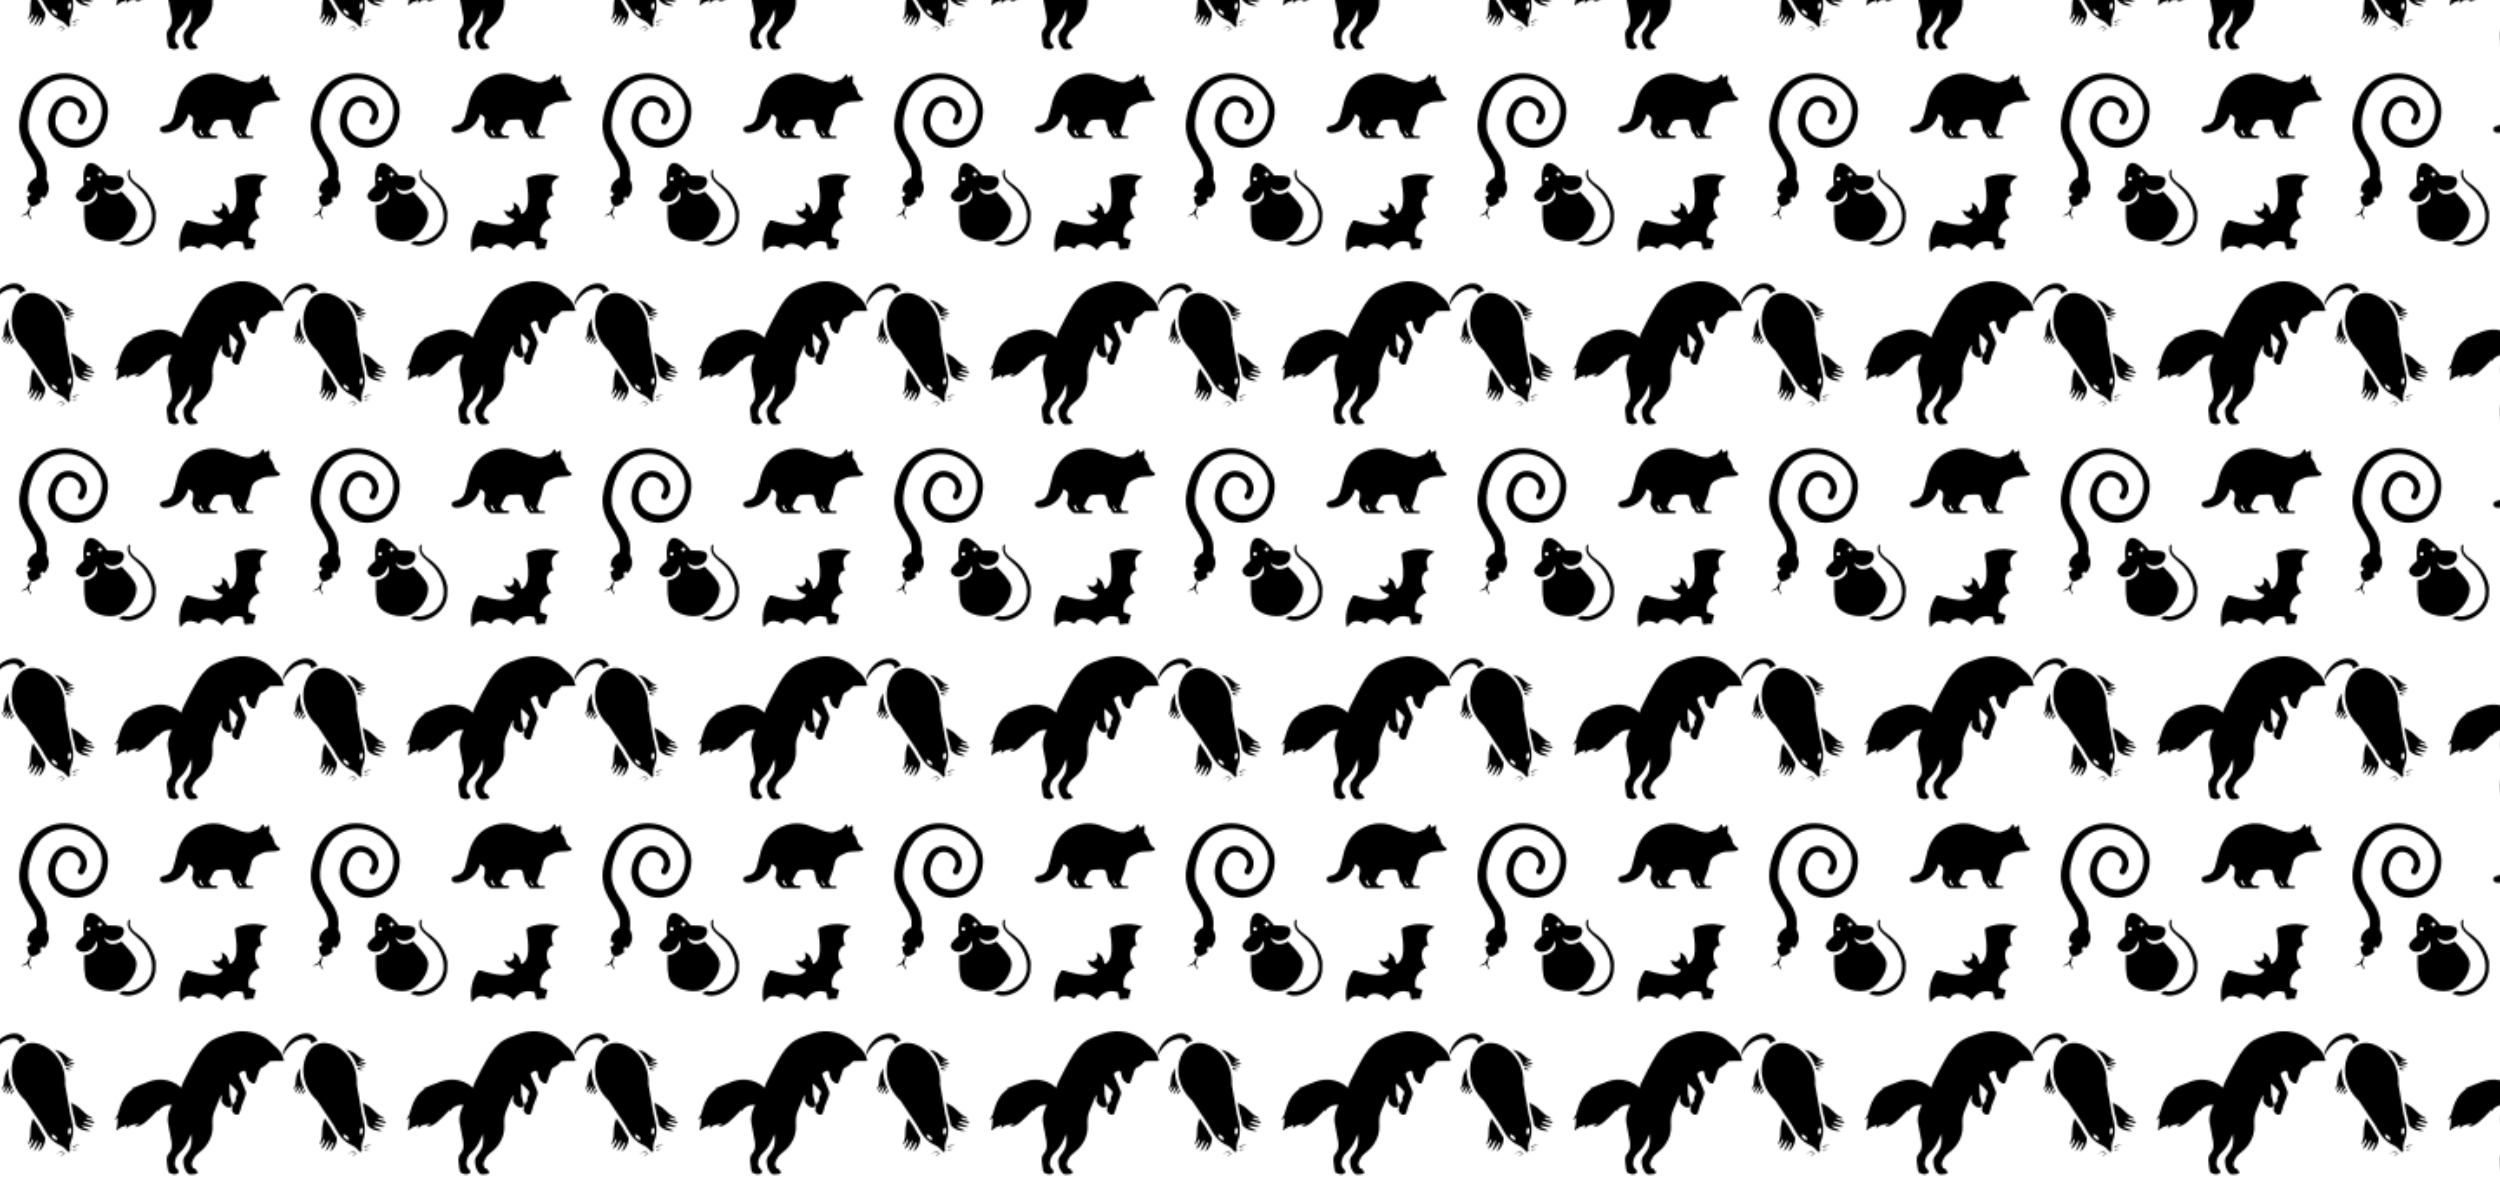 <?xml version="1.0" encoding="utf-8"?>
<!-- Generator: Adobe Illustrator 26.0.3, SVG Export Plug-In . SVG Version: 6.00 Build 0)  -->
<svg version="1.1" id="Layer_1" xmlns="http://www.w3.org/2000/svg" xmlns:xlink="http://www.w3.org/1999/xlink" x="0px" y="0px"
	 width="1440px" height="680px" viewBox="0 0 1440 680" style="enable-background:new 0 0 1440 680;" xml:space="preserve">
<style type="text/css">
	.st0{fill:none;}
	.st1{fill:url(#New_Pattern_4);}
</style>
<pattern  y="680" width="168" height="215.2" patternUnits="userSpaceOnUse" id="New_Pattern_4" viewBox="5.4 -215.2 168 215.2" style="overflow:visible;">
	<g>
		<rect x="5.4" y="-215.2" class="st0" width="168" height="215.2"/>
		<g>
			<g>
				<path d="M177.4-83c-5.3,2.2-8.8,7.2-9.4,12.1c2-3.6,5-7.5,9.3-9.2c2.9-1.2,6.2-1.3,7.2,1.1c0.1,0.3,0.3,0.7,0.5,1
					c0.6-0.5,1.3-0.9,2-1.2l0,0c0.1-0.1,0.3-0.1,0.4-0.2c0.1-0.1,0.3-0.1,0.4-0.2c0.2-0.1,0.3-0.1,0.5-0.1c0,0,0-0.1,0-0.1
					C186.8-83.1,182.9-85.3,177.4-83z"/>
			</g>
		</g>
		<g>
			<path d="M140.8-144.3c-0.6,1.3,3.8,17.2-2.8,20.3c-0.8,0.4-0.6-2.9-2.2-4.7c-0.5-0.6-2.1-1.9-2.8-2.1c0,0,0.8,3.3,0,4
				c0,0-0.4,0.3-0.7,0.6c-0.4,0.3-0.7,0.6-0.7,0.6c-0.8,0.7-4-0.6-4-0.6c0.1,0.7,1.2,2.5,1.7,3.1c1.6,1.8,4.8,2.1,4.3,2.9
				c-4,6.1-19.1-0.5-20.5-0.1c-0.6,0.2-6.2,8.3-3.9,18.5c2.2-2.4,3.8-5.8,11.2-2.1c2.3-5.1,9.9-2.9,12.9,0.9
				c1.4-2.5,5.4-6.9,11.9-4.7c0.8,0.3,0.4,4.1,1.3,4.2c1.1,0.2,3.8-0.9,5.2-0.2c-0.5-1.4,1-3.9,1-5.1c0-0.9-3.9-1-4-1.9
				c-1.2-6.8,3.7-10.1,6.4-11.1c-3.3-3.6-4.4-11.4,1-12.9c-2.7-7.8,0.9-8.9,3.7-10.7C149.9-149.2,141-144.9,140.8-144.3z"/>
			<g>
				<path d="M23.2-127.7c0-0.1-0.2-0.2-0.3-0.2c-0.1-0.1-0.3-0.1-0.4-0.1c-0.7,1.8-1.7,3.8-3.3,4.3c-1.8,0.6-2.3,1.2-0.2,0.7
					c1-0.2,2-0.7,2.6-1.6c-0.2,1,0.3,2,0.9,2.9c1.3,1.7,1.3,0.9,0.3-0.7C21.9-123.8,22.5-125.9,23.2-127.7z"/>
				<path d="M60.9-197.6c-4.8-4.7-11.5-7.3-18.1-7.4c-6.6-0.1-13.3,2.6-17.7,7.3c-2.2,2.3-3.9,5-5.2,7.8c-1.2,2.8-2,5.5-2.7,8.3
					c-0.6,2.8-0.9,5.7-0.7,8.5c0.2,2.8,0.9,5.5,1.9,7.9c2.1,4.8,4.9,8.3,6.4,11.3c1.6,3.1,1.8,5.7,1.6,8c0,0.3-0.1,0.6-0.1,0.8
					c-2,1.2-3.8,2.6-4.6,4.8c-0.3,0.7-0.5,2.1-0.6,3.6c0.3-0.1,0.6-0.1,0.9,0c0.7,0.2,1,1,0.7,1.7c-0.3,0.7-1,1-1.6,0.8
					c0.1,2.7,0.7,5.3,2.2,5.8c1.3,0.5,3.8-0.7,6-2.8c-0.6-0.3-0.9-1-0.6-1.7c0.3-0.7,1-1.1,1.7-0.8c0.3,0.1,0.5,0.3,0.7,0.6
					c0.8-1.1,1.6-2.3,2-3.6c1-2.5,0.3-5-1-7.4c0.1-0.4,0.1-0.9,0.2-1.3c0.1-1.6,0.1-3.4-0.2-5.3c-0.4-1.9-1.1-3.9-2.1-5.8
					c-2-3.7-4.8-7-6.5-10.9c-0.8-1.9-1.5-4-1.7-6.3c-0.2-2.3,0-4.7,0.4-7.1c0.5-2.5,1.2-5.1,2.2-7.5c0.9-2.4,2.3-4.7,4-6.8
					c1.8-2,3.9-3.7,6.5-4.9c2.5-1.1,5.3-1.8,8.2-1.8c5.7,0,11.7,2.2,15.8,6.3c2.1,2,3.6,4.5,4.5,7.2c0.8,2.7,0.9,5.6,0.4,8.4
					c-0.3,1.4-0.7,2.8-1.2,4c-0.6,1.5-1.2,2.5-2,3.6c-1.6,2.2-3.8,3.8-6.2,4.7c-4.8,1.8-10.3,0.8-13.7-2.2c-1.7-1.5-2.7-3.4-3.2-5.4
					c-0.4-2-0.2-4.2,0.4-6.2c1.1-4.1,3.8-7,6.7-7.1c3-0.2,5.6,1.8,6.6,3.7c1.1,1.9,0.7,3.7,0.3,4.7c-0.2,0.5-0.5,0.9-0.6,1.2
					c-0.2,0.3-0.3,0.4-0.3,0.4l-0.1,0.2c0,0,0,0,0,0.1c-0.5,0.9-0.3,2,0.6,2.5c0.9,0.5,2,0.3,2.5-0.6c0,0,0.1-0.2,0.4-0.6
					c0.2-0.4,0.6-1,0.9-1.8c0.3-0.8,0.6-2,0.6-3.3c0-1.3-0.4-2.8-1.2-4.3c-0.8-1.5-2-2.8-3.6-3.9c-1.6-1.1-3.7-1.8-6.1-1.8
					c-2.4,0.1-4.9,1.1-6.7,2.9c-1.8,1.8-3.1,4.2-3.9,6.6c-0.8,2.5-1.3,5.3-0.7,8.3c0.3,1.5,0.8,2.9,1.5,4.3c0.8,1.3,1.8,2.6,3,3.7
					c4.7,4.3,12.1,5.4,18.2,2.6c3.1-1.3,5.7-3.6,7.6-6.4c0.9-1.3,1.8-3,2.3-4.4c0.6-1.6,1.1-3.1,1.4-4.8c0.6-3.3,0.5-6.8-0.6-10
					C65.2-192.3,63.3-195.2,60.9-197.6z"/>
			</g>
			<g>
				<path d="M94.1-128.9c-0.7-1.8-1.6-3.6-2.6-5.2c-1-1.6-2.2-3-3.5-4.2c-1.2-1.2-2.5-2.2-3.7-3.1c-1.2-0.9-2.2-1.7-2.9-2.6
					c-0.7-0.8-1.1-1.7-1.2-2.5c-0.1-0.8,0-1.4,0-1.8c0.1-0.4,0.1-0.7,0.1-0.7l0,0c0-0.2-0.1-0.5-0.4-0.5c-0.2-0.1-0.5,0.1-0.6,0.4
					c0,0-0.1,0.2-0.2,0.7c-0.1,0.5-0.2,1.2-0.1,2.1c0.1,0.9,0.5,2.1,1.3,3.1c0.8,1,1.8,1.9,2.9,2.9c1.1,1,2.3,2,3.4,3.1
					c1.1,1.2,2.2,2.5,3.1,4c0.9,1.5,1.7,3.2,2.3,4.9c0.6,1.7,1,3.6,1,5.4c0.1,1.8-0.2,3.7-0.8,5.3c-0.6,1.7-1.6,3.2-2.7,4.4
					c-2.3,2.5-5.3,4.1-7.9,4.7c-1.3,0.3-2.5,0.4-3.6,0.3c-0.6-0.1-1.1-0.2-1.6-0.3c-0.7,0.4-1.4,0.8-2.1,1.1l0,0l0,0
					c-0.2,0.1-0.4,0.1-0.6,0.2c0.2,0.1,0.4,0.3,0.6,0.4c0.9,0.5,2.1,0.9,3.4,1.1c1.4,0.1,2.9,0.1,4.4-0.3c3.1-0.7,6.6-2.6,9.2-5.6
					c1.3-1.5,2.4-3.3,3-5.3c0.7-2,0.9-4.1,0.8-6.2C95.3-125,94.8-127,94.1-128.9z"/>
				<path d="M83.8-125.7c1.5,5.7-4.2,14.3-9.9,16.6c-5.8,2.2-15.9-0.2-18.6-5.4c-1.6-3.1-1.5-8.7-1.4-14.5c2-0.1,4.1-0.9,5.7-2.4
					c2.2-1.9,2.1-4.3,1.1-5.9c-0.2,1.6-0.9,3.2-2.3,4.5c-2.7,2.4-6.5,2.6-8.6,0.3c-2.1-2.3,0.4-4.7,3.1-7.1c0.3-0.3,0.6-0.5,0.8-0.7
					c-0.9-8.1,0.7-12,2.9-12.9c2.1-0.8,5.9,0.9,10.7,7.1c0.7-0.1,1.6,0,2.5,0c3.6,0,7.1,0.2,7,3.3c-0.1,3.1-3.1,5.5-6.7,5.5
					c-1.9,0-3.7-0.8-4.8-1.9c0.5,1.7,2,3.8,4.8,3.8c2,0,3.8-0.6,5.2-1.6C79.2-132.9,83-129,83.8-125.7z M57.3-144.5
					c-0.2-0.6-0.9-0.8-1.4-0.6c-0.6,0.2-0.9,0.9-0.6,1.4c0.2,0.6,0.9,0.8,1.4,0.6C57.2-143.3,57.5-143.9,57.3-144.5z M64-147.1
					c-0.2-0.6-0.9-0.8-1.4-0.6c-0.6,0.2-0.9,0.9-0.6,1.4c0.2,0.6,0.9,0.8,1.4,0.6C63.9-145.9,64.2-146.6,64-147.1z"/>
			</g>
			<g>
				<path d="M40.7-16.1c-0.8,0.3-1.6,0.7-2.2,1.1c-0.3,0.2-0.5,0.4-0.7,0.5c-0.2,0.1-0.2,0.2-0.2,0.2s0.1-0.1,0.3-0.2
					c0.2-0.1,0.4-0.3,0.7-0.4c0.6-0.3,1.4-0.6,2.3-0.8c0.4-0.1,0.7-0.2,1.1-0.3c-0.2-0.2-0.3-0.3-0.4-0.4
					C41.2-16.3,40.9-16.2,40.7-16.1z"/>
				<path d="M50.5-19.9c-0.7,0.1-1.5,0.4-2.4,0.8c-0.3,0.1-0.5,0.2-0.8,0.3c0,0.2,0,0.4,0,0.6c0.3-0.2,0.6-0.4,1-0.5
					c0.8-0.4,1.6-0.8,2.2-1c0.3-0.1,0.6-0.2,0.8-0.2c0.2,0,0.3-0.1,0.3-0.1s-0.1,0-0.3,0C51.1-20,50.8-20,50.5-19.9z"/>
				<path d="M42-14.8c-1,1-2,2-2,2s1.1-0.8,2.2-1.6c0.2-0.1,0.4-0.2,0.6-0.3c-0.1-0.2-0.2-0.3-0.3-0.4C42.3-15.1,42.2-15,42-14.8z"
					/>
				<path d="M48-17.3c-0.2,0-0.4,0-0.6,0.1c0,0.2,0,0.4,0.1,0.5c0.2-0.1,0.4-0.1,0.6-0.2c1.3-0.2,2.7-0.4,2.7-0.4S49.4-17.3,48-17.3
					z"/>
				<path d="M9.4-83C4-80.9,0.5-75.8,0-70.9c2-3.6,5-7.5,9.3-9.2c2.9-1.2,6.2-1.3,7.2,1.1c0.1,0.3,0.3,0.7,0.5,1
					c0.6-0.5,1.3-0.9,2-1.2l0,0c0.1-0.1,0.3-0.1,0.4-0.2c0.1-0.1,0.3-0.1,0.4-0.2c0.2-0.1,0.3-0.1,0.5-0.1c0,0,0-0.1,0-0.1
					C18.8-83.1,14.9-85.3,9.4-83z"/>
				<path d="M27.7-30.3c0,0-1.5-2.2-3.3-4.8c-0.5,1.2-0.8,2.6-1.2,4.4c-0.3,1.1-0.3,5.4-0.4,6.4c-0.3,1.8-1.2,3.8-1,4.3
					c0.3,0.8,2-3.2,2.5-3c0.5,0.2,0.1,1.3-0.5,2.5c-0.7,1.5-1.7,3.1-0.8,2.8c1.4-0.6,3.7-5.2,3.9-4.9c0.1,0.2,0.1,2.5-2.1,6.3
					c0.1,0,0.1,0,0.2-0.1c1.9-0.8,4-5.7,4.3-4.7c0.4,1.2-1.4,3.4-1.6,5.3c2.1-1.9,3.5-4.3,3.7-6.6c0-0.5,0-1.1,0-1.6
					C30.4-25.6,29.2-27.5,27.7-30.3z"/>
				<path d="M57-34c-1.2-0.4-2.3-0.9-2.1-1.4c0.2-0.5,4.2,1.1,3.9,0.4c-0.2-0.5-2.2-1.2-3.7-2.4c-0.8-0.6-3.8-3.7-4.8-4.3
					c-1.5-1-2.8-1.8-4-2.3c0.6,3.2,1.1,5.8,1.1,5.9c0.9,3,1.4,5.2,1.6,7c0.3,0.4,0.7,0.8,1.1,1.1c1.8,1.6,4.5,2.3,7.3,2.2
					c-1.5-1.3-4.3-1.6-4.8-2.7c-0.5-1,4.5,1.1,6.4,0.3c0.1,0,0.1-0.1,0.2-0.1c-4.2-1.2-5.8-2.8-5.9-3c-0.2-0.4,4.8,1.3,6.2,0.8
					C60.4-33,58.6-33.5,57-34z"/>
				<path d="M10.2-64c-1,1.8-1.8,3.5-2.1,4.7c-0.2,0.8-0.4,3.9-0.5,4.6c-0.3,1.3-1.1,2.8-0.9,3.1c0.2,0.6,1.7-2.4,2.1-2.2
					c0.4,0.1,0,0.9-0.5,1.8c-0.6,1.1-1.4,2.3-0.7,2c1.1-0.5,3.1-3.9,3.2-3.6c0.1,0.1,0,1.8-1.9,4.6C8.9-49,9-49,9-49
					c1.3-0.5,2.8-3.2,3.4-3.6C10.7-56.2,10-60,10.2-64z"/>
				<path d="M11.2-48.6c0.8-0.7,1.5-1.4,2-2.2c-0.2-0.4-0.4-0.8-0.6-1.2C12.4-51.1,11.4-49.8,11.2-48.6z"/>
				<path d="M43.6-63.1c0.9,0.2,1.8,0.2,2.8,0.1c-0.8-0.7-2.3-0.9-3.1-1.3C43.4-63.9,43.5-63.5,43.6-63.1z"/>
				<path d="M46.2-67.4c-0.9-0.3-1.8-0.6-1.6-1c0.2-0.4,3.3,0.7,3,0.1c-0.1-0.3-1.7-0.8-2.8-1.6c-0.6-0.4-2.9-2.5-3.6-3
					c-1-0.6-2.6-1.2-4.4-1.8c2.8,2.6,4.9,5.9,6.2,9.5c0.9,0,3.5,0.7,4.7,0.2c0,0,0.1,0,0.1-0.1c-3.3-0.7-4.5-1.9-4.6-2
					C43.2-67,47-66,48.1-66.4C48.8-66.7,47.4-67,46.2-67.4z"/>
				<path d="M46.5-35.1c1.2,4.7,1.2,6.9,0.9,9.2c-0.5,3.7-1.8,4.4-1.8,7.8c0,0.3,0,0.6,0.1,0.9c0,0,0,0.1,0,0.1c0,0.2,0,0.4,0.1,0.6
					c0,0.1,0,0.1,0,0.2c0,0.3-0.3,0.2-0.5,0.5c-0.4,0-0.5,0.2-0.7,0c0,0-0.1-0.1-0.2-0.1c-0.1-0.2-0.3-0.3-0.4-0.5
					c0,0-0.1-0.1-0.1-0.1c-0.2-0.2-0.4-0.5-0.6-0.7c-2.3-2.5-3.8-2.1-6.7-4.4c-1.9-1.5-3.4-3-5.8-7.2c-0.4-0.8-0.9-1.6-1.4-2.5
					c0,0-1.9-2.8-3.9-5.8c-2.6-3.8-5.4-8.1-5.4-8.1c-2.6-2.4-4.5-5.1-5.8-7.8c-2.4-5.2-2.7-10.5-1.6-14.9c1-4,3.1-7.2,5.6-8.9
					c0.6-0.4,1.2-0.7,1.9-0.9c0.1-0.1,0.3-0.1,0.4-0.2c3.2-1.3,7.8-0.5,12,2.2c3.8,2.4,7.3,6.5,9.1,11.8c0.9,2.8,1.4,5.9,1.2,9.4
					c0,0,0.9,5.1,1.7,9.6c0.7,3.6,1.2,6.9,1.2,6.9C46-36.8,46.3-35.9,46.5-35.1z M37.3-24.8c-0.8-0.8-1.8-1.1-2.1-0.8
					c-0.3,0.4,0.1,1.3,0.9,2.1c0.8,0.8,1.8,1.1,2.1,0.8C38.6-23.1,38.2-24,37.3-24.8z M45.6-29.7c-0.5,0-0.9,0.9-1,2
					c-0.1,1.1,0.3,2.1,0.8,2.1c0.5,0,0.9-0.9,1-2C46.5-28.8,46.1-29.7,45.6-29.7z"/>
			</g>
			<path d="M99.7-174.7c1.1-0.2,2.2-0.6,3.2-1.3c1.2-0.9,1.9-2.1,2.3-3.4c0.6-1.9,1-3.8,1.5-5.7c0.6-2.4,1.1-4.9,2.2-7.2
				c3-6.7,8.2-10.7,15.4-12.2c0.7-0.2,1.5-0.2,2.3-0.3c0.1,0,0.2,0,0.3-0.1c0.8,0,1.5,0,2.3,0c0.7,0.1,1.3,0.1,2,0.2
				c2.4,0.3,4.6,1.1,6.8,2c2.1,0.8,4.2,1.6,6.3,2.3c1.5,0.5,3,0.7,4.6,0.7c0.2,0,0.5,0,0.7-0.1c1.4-0.5,2.8-1.1,4.3-1.6
				c0.1,0,0.2-0.1,0.3-0.2c0.9-0.7,1.7-1.6,2.2-2.6c0.2-0.3,0.4-0.4,0.6-0.1c0.2,0.3,0.4,0.7,0.6,1c0.1,0.2,0.2,0.5,0.3,0.8
				c0.8-0.3,1.5-0.7,2.1-1.2c0.3-0.3,0.5-0.2,0.6,0.2c0.1,0.7,0.1,1.4,0.1,2.1c0,0.3,0,0.6-0.1,0.9c-0.2,0.6-0.1,1.1,0.4,1.6
				c1.2,1.2,1.9,2.7,2.3,4.4c0.4,1.7,1.5,2.7,2.9,3.6c0.2,0.1,0.3,0.2,0.5,0.4c0,0.2,0,0.3,0,0.5c-0.2,0.4-0.4,0.7-0.9,0.8
				c-0.8,0.2-1.6,0.4-2.3,0.4c-1.2,0.1-2.4,0.1-3.6,0.2c-1,0.1-2.1,0.1-3.1,0.6c-1.1,0.5-2.2,1-3.3,1.6c-1.7,0.9-2.9,2.2-3.3,4.2
				c-0.5,2.6-1.2,5.2-2.3,7.6c-0.4,1-0.7,2-1.1,3c-0.1,0.4-0.1,0.7,0.1,1.1c0.3,0.4,0.5,0.8,0.8,1.2c0.3,0.3,0.6,0.6,1.1,0.5
				c0.5,0,1-0.1,1.5-0.1c0.5,0,0.9,0.3,1.2,0.8c-0.1,0-0.2,0-0.2-0.1c0,0.1,0.1,0.2,0.1,0.2c-0.1,0-0.2,0-0.3,0.1
				c-0.1,0.3-0.3,0.3-0.5,0.3c-0.3,0-0.7,0-1,0c-2.2,0-4.4,0-6.6,0c-0.3,0-0.5-0.1-0.7-0.3c-0.4-0.6-0.8-1.1-1-1.8
				c-0.1-0.3-0.1-0.5-0.5-0.6c-0.2-0.1-0.4-0.3-0.6-0.5c-0.2-0.3-0.4-0.7-0.5-1.1c-0.5-1.5-0.8-3-1-4.5c-0.2-1-0.9-1.8-1.9-1.9
				c-0.4,0-0.8-0.1-1.2-0.1c-1.4,0.1-2.9,0.1-4.3,0.2c-1.4,0.1-2.6,0.8-3.2,2.1c-0.7,1.3-1.3,2.7-2.1,3.9c-0.2,0.3-0.2,0.7-0.1,1
				c0.3,0.7,0.7,1.3,1.3,1.8c0.2,0.2,0.5,0.3,0.8,0.3c0.7,0,1.4,0,2.1,0.1c0.4,0,0.7,0.3,0.8,0.8c-0.1-0.1-0.2-0.1-0.4-0.2
				c0.1,0.2,0.2,0.4,0.3,0.6c0,0,0,0,0,0c-0.1,0-0.1-0.1-0.2-0.1c-0.1,0.1-0.2,0.2-0.4,0.2c-0.3,0.1-0.6,0.1-0.9,0.1
				c-1.7,0-3.5,0-5.2,0c-1.2,0-2.4,0-3.5,0c-0.5,0-0.9-0.2-1.3-0.5c-1.4-1.2-2.5-2.7-3.1-4.5c-0.1-0.5-0.3-1-0.1-1.5
				c0.5-1.4,0.6-2.9,0.6-4.4c0-0.8-0.3-1.4-1-1.9c-0.6-0.4-1.1-0.8-1.7-1.2c0,0,0,0,0,0c0,0.1,0,0.2-0.1,0.3
				c-1.3,4.2-3.9,7.4-7.9,9.3c-1.8,0.8-3.7,1.3-5.7,1.3c-1.1,0-2.1-0.2-2.7-1.4c0-0.2,0-0.5,0-0.7C97.5-173.9,98.5-174.5,99.7-174.7
				z M144.7-168.8c-0.1-0.4-0.3-0.8-0.4-1.2c0-0.1-0.1-0.2-0.2-0.2c-0.4-0.1-0.6-0.4-0.8-0.7c-0.2-0.5-0.4-1-0.6-1.5
				C142.3-171,143.4-169,144.7-168.8z M120.2-171c0.2,0.6,0.6,1.1,1.1,1.6c0.4,0.4,0.8,0.5,1.4,0.3c-0.9-1-1.6-2.1-2-3.5
				C120.1-172.1,119.9-171.7,120.2-171z M113.3-181.5C113.4-181.5,113.3-181.5,113.3-181.5L113.3-181.5z"/>
			<path d="M104.3-42.7c-2.8-0.5-6.4,1.2-7.6,3.5c-0.1-0.2-0.3-0.4-0.4-0.6c-1.4,1.4-2.7,2.8-4.1,4.2c-1.9,1.9-3.8,3.7-6.3,4.8
				c-0.8,0.3-1.6,0.5-2.4,0.7c0-0.1-0.1-0.2-0.1-0.3c0.6-0.5,1.2-0.9,2-1.5c-2.7,0.4-5.4,0.3-7.3,2.9c0.1-0.6,0.2-1.2,0.4-2.1
				c-1.2,0.4-2.2,0.8-3.3,1.2c-1,0.4-1.7,1.6-3,1.6c1.1-2.2,0.7-4.5,1.1-6.9c-0.6,0.3-1.1,0.6-1.7,0.9c0,0-0.1-0.1-0.1-0.1
				c0.3-0.5,0.6-0.9,0.9-1.4c1-1.4,1.3-3.1,1.8-4.7c1.3-4.6,3.6-8.6,7.6-11.4c0.1,0,0.1-0.1,0.2-0.2c-0.4-0.1-0.7-0.1-1.1-0.2
				c0,0.1,0.1,0.1,0.1,0.2c3.6-1.5,7.2-3.1,10.8-4.3c5.3-1.7,10.5-1.1,15.3,1.7c0.9,0.5,1.7,1.3,2.6,2.1c0.4-1.1,0.8-2.3,1.3-3.4
				c1.2-2.4,2.4-4.8,3.6-7.1c1-1.9,2.1-3.7,3.1-5.6c2.5-4.5,5.6-8.7,10.1-11.5c1.6-1,3.5-1.7,5.3-2.3c2.6-0.9,5.2-1.9,7.9-2.4
				c4.1-0.7,8.3-0.3,12.2,1.2c1.8,0.7,3.6,1.4,5.2,2.4c1.3,0.8,2.3,1.9,3.4,2.9c0.5,0.4,0.9,1,1.4,1.3c3,2.3,5.1,5.2,5.8,9
				c-2.5,0-5,0-7.6,0.1c-0.4,0-0.9,0.2-1.1,0.5c-1.1,1.4-2.4,2.5-4.1,3.2c-0.5,0.2-1,0.8-1.2,1.3c-0.7,1.9-1.4,3.9-2,5.9
				c-0.2,0.5-0.3,1.2-0.6,1.6c-0.6,0.7-1.3,0.4-2,0.1c-2-1-2.8-2.7-3.1-4.8c-0.1-0.5-0.2-0.9-0.3-1.3c-0.2-0.7-0.8-1.1-1.5-0.8
				c-0.4,0.1-0.7,0.3-1.1,0.5c-1.5,0.7-1.6,1.1-1,2.6c1.2,2.7,2.4,5.5,3.5,8.3c0.3,0.7,0.3,1.6,0.1,2.3c-0.7,2.2-1.6,4.3-2.5,6.5
				c-0.2,0.5-0.2,1.1-0.4,1.6c-0.3,0.9-0.5,1.8-0.9,2.6c-0.5,1-1.1,0.9-2.2,0.6c-1-0.3-1.3-1.1-1.8-1.8c-0.1-0.2-0.2-0.5-0.2-0.6
				c0.4-1.5,0-3.2,1.4-4.5c0.6-0.5,1.1-1.4,0.8-2.4c-0.1-0.3,0.2-0.8,0.3-1.1c0.1-0.3,0.4-0.6,0.5-1c0.3-0.8,0.4-1.7-0.3-2.4
				c-1.1-1.1-2.1-2.2-3.2-3.2c-0.2-0.2-0.5-0.4-0.8-0.6c-0.1,0.2-0.2,0.3-0.2,0.4c0.1,2.1,0.2,4.2,0.3,6.3c0,0.6,0.4,1.3,0.5,1.9
				c0.3,1.1,0.6,2.3,0.9,3.4c0.2,0.8-0.5,1.3-1.3,1.5c-1.4,0.3-2.5-0.4-3.3-1.2c-0.9-1-2.1-2-1.6-3.7c0.2-0.6,0-1.3-0.1-2
				c-0.1,0-0.1,0-0.2,0c-0.8,2-1.7,4-2.5,6c-1,2.4-2.1,4.7-2.3,7.3c-0.1,1.3-0.1,2.7,0,4c0.2,4-0.9,7.5-3.1,10.8
				c-1.5,2.3-3.5,4-5.6,5.7c-1.5,1.1-2.4,2.8-3.1,4.5c-0.4,1.1-0.2,2.3,0.4,3.3c0.1,0.1,0.2,0.3,0.3,0.3c1,0.2,1.6,1,2.1,1.7
				c0.5,0.7,0.3,1.6-0.6,1.7c-1.1,0.2-2.3,0.3-3.4,0.3c-0.5,0-1.2-0.4-1.5-0.8c-1.6-1.8-2.2-4-2.4-6.3c-0.1-1.4,0.2-2.6,1-3.6
				c0.6-0.8,1.2-1.6,1.8-2.5c1.6-2.2,2-4.7,1.9-7.3c0-0.9-0.1-1.8-0.1-2.8c-0.7,1.6-1.4,3.1-2.1,4.6c-1.1,2.4-2.7,4.4-4.6,6.2
				c-1.7,1.5-2.6,3.5-2.8,5.7c-0.2,1.6,0.5,2.9,1.7,4c0.3,0.3,0.6,0.9,0.6,1.3c0,0.3-0.5,0.7-0.8,1c-1.6,0.9-3,0.3-4.5-0.4
				c-0.3-0.1-0.7-0.6-0.8-1c-0.3-2-0.7-4-0.8-5.9c-0.1-1.5,0.1-3.1,1.2-4.3c1.9-2,1.8-4.5,1.5-6.9c-0.6-3.5-1.4-7.1-2-10.6
				c-0.5-2.7,0.1-5.3,1-7.8C103.7-41.2,104-41.9,104.3-42.7z"/>
		</g>
	</g>
</pattern>
<path d="M-682.3-31.2c-0.6,1.3,3.8,17.2-2.8,20.3c-0.8,0.4-0.6-2.9-2.2-4.7c-0.5-0.6-2.1-1.9-2.8-2.1c0,0,0.8,3.3,0,4
	c0,0-0.4,0.3-0.7,0.6c-0.4,0.3-0.7,0.6-0.7,0.6c-0.8,0.7-4-0.6-4-0.6c0.1,0.7,1.2,2.5,1.7,3.1c1.6,1.8,4.8,2.1,4.3,2.9
	c-4,6.1-19.1-0.5-20.5-0.1c-0.6,0.2-6.2,8.3-3.9,18.5c2.2-2.4,3.8-5.8,11.2-2.1c2.3-5.1,9.9-2.9,12.9,0.9c1.4-2.5,5.4-6.9,11.9-4.7
	c0.8,0.3,0.4,4.1,1.3,4.2c1.1,0.2,3.8-0.9,5.2-0.2c-0.5-1.4,1-3.9,1-5.1c0-0.9-3.9-1-4-1.9c-1.2-6.8,3.7-10.1,6.4-11.1
	c-3.3-3.6-4.4-11.4,1-12.9c-2.7-7.8,0.9-8.9,3.7-10.7C-673.2-36.1-682-31.8-682.3-31.2z"/>
<g>
	<path d="M-736.1-126.7c0-0.1-0.2-0.2-0.3-0.2c-0.1-0.1-0.3-0.1-0.4-0.1c-0.7,1.8-1.7,3.8-3.3,4.3c-1.8,0.6-2.3,1.2-0.2,0.7
		c1-0.2,2-0.7,2.6-1.6c-0.2,1,0.3,2,0.9,2.9c1.3,1.7,1.3,0.9,0.3-0.7C-737.3-122.8-736.8-124.9-736.1-126.7z"/>
	<path d="M-698.4-196.6c-4.8-4.7-11.5-7.3-18.1-7.4c-6.6-0.1-13.3,2.6-17.7,7.3c-2.2,2.3-3.9,5-5.2,7.8c-1.2,2.8-2,5.5-2.7,8.3
		c-0.6,2.8-0.9,5.7-0.7,8.5c0.2,2.8,0.9,5.5,1.9,7.9c2.1,4.8,4.9,8.3,6.4,11.3c1.6,3.1,1.8,5.7,1.6,8c0,0.3-0.1,0.6-0.1,0.8
		c-2,1.2-3.8,2.6-4.6,4.8c-0.3,0.7-0.5,2.1-0.6,3.6c0.3-0.1,0.6-0.1,0.9,0c0.7,0.2,1,1,0.7,1.7c-0.3,0.7-1,1-1.6,0.8
		c0.1,2.7,0.7,5.3,2.2,5.8c1.3,0.5,3.8-0.7,6-2.8c-0.6-0.3-0.9-1-0.6-1.7c0.3-0.7,1-1.1,1.7-0.8c0.3,0.1,0.5,0.3,0.7,0.6
		c0.8-1.1,1.6-2.3,2-3.6c1-2.5,0.3-5-1-7.4c0.1-0.4,0.1-0.9,0.2-1.3c0.1-1.6,0.1-3.4-0.2-5.3c-0.4-1.9-1.1-3.9-2.1-5.8
		c-2-3.7-4.8-7-6.5-10.9c-0.8-1.9-1.5-4-1.7-6.3c-0.2-2.3,0-4.7,0.4-7.1c0.5-2.5,1.2-5.1,2.2-7.5c0.9-2.4,2.3-4.7,4-6.8
		c1.8-2,3.9-3.7,6.5-4.9c2.5-1.1,5.3-1.8,8.2-1.8c5.7,0,11.7,2.2,15.8,6.3c2.1,2,3.6,4.5,4.5,7.2c0.8,2.7,0.9,5.6,0.4,8.4
		c-0.3,1.4-0.7,2.8-1.2,4c-0.6,1.5-1.2,2.5-2,3.6c-1.6,2.2-3.8,3.8-6.2,4.7c-4.8,1.8-10.3,0.8-13.7-2.2c-1.7-1.5-2.7-3.4-3.2-5.4
		c-0.4-2-0.2-4.2,0.4-6.2c1.1-4.1,3.8-7,6.7-7.1c3-0.2,5.6,1.8,6.6,3.7c1.1,1.9,0.7,3.7,0.3,4.7c-0.2,0.5-0.5,0.9-0.6,1.2
		c-0.2,0.3-0.3,0.4-0.3,0.4l-0.1,0.2c0,0,0,0,0,0.1c-0.5,0.9-0.3,2,0.6,2.5c0.9,0.5,2,0.3,2.5-0.6c0,0,0.1-0.2,0.4-0.6
		c0.2-0.4,0.6-1,0.9-1.8c0.3-0.8,0.6-2,0.6-3.3c0-1.3-0.4-2.8-1.2-4.3c-0.8-1.5-2-2.8-3.6-3.9c-1.6-1.1-3.7-1.8-6.1-1.8
		c-2.4,0.1-4.9,1.1-6.7,2.9c-1.8,1.8-3.1,4.2-3.9,6.6c-0.8,2.5-1.3,5.3-0.7,8.3c0.3,1.5,0.8,2.9,1.5,4.3c0.8,1.3,1.8,2.6,3,3.7
		c4.7,4.3,12.1,5.4,18.2,2.6c3.1-1.3,5.7-3.6,7.6-6.4c0.9-1.3,1.8-3,2.3-4.4c0.6-1.6,1.1-3.1,1.4-4.8c0.6-3.3,0.5-6.8-0.6-10
		C-694-191.3-696-194.2-698.4-196.6z"/>
</g>
<g>
	<path d="M-592.6-179.5c-0.7-1.8-1.6-3.6-2.6-5.2c-1-1.6-2.2-3-3.5-4.2c-1.2-1.2-2.5-2.2-3.7-3.1c-1.2-0.9-2.2-1.7-2.9-2.6
		c-0.7-0.8-1.1-1.7-1.2-2.5c-0.1-0.8,0-1.4,0-1.8c0.1-0.4,0.1-0.7,0.1-0.7l0,0c0-0.2-0.1-0.5-0.4-0.5c-0.2-0.1-0.5,0.1-0.6,0.4
		c0,0-0.1,0.2-0.2,0.7c-0.1,0.5-0.2,1.2-0.1,2.1c0.1,0.9,0.5,2.1,1.3,3.1c0.8,1,1.8,1.9,2.9,2.9c1.1,1,2.3,2,3.4,3.1
		c1.1,1.2,2.2,2.5,3.1,4c0.9,1.5,1.7,3.2,2.3,4.9c0.6,1.7,1,3.6,1,5.4c0.1,1.8-0.2,3.7-0.8,5.3c-0.6,1.7-1.6,3.2-2.7,4.4
		c-2.3,2.5-5.3,4.1-7.9,4.7c-1.3,0.3-2.5,0.4-3.6,0.3c-0.6-0.1-1.1-0.2-1.6-0.3c-0.7,0.4-1.4,0.8-2.1,1.1l0,0l0,0
		c-0.2,0.1-0.4,0.1-0.6,0.2c0.2,0.1,0.4,0.3,0.6,0.4c0.9,0.5,2.1,0.9,3.4,1.1c1.4,0.1,2.9,0.1,4.4-0.3c3.1-0.7,6.6-2.6,9.2-5.6
		c1.3-1.5,2.4-3.3,3-5.3c0.7-2,0.9-4.1,0.8-6.2C-591.4-175.7-591.9-177.7-592.6-179.5z"/>
	<path d="M-611.4-187.6c-1.5,1-3.3,1.6-5.2,1.6c-2.8,0-4.3-2.1-4.8-3.8c1.2,1.2,2.9,1.9,4.8,1.9c3.6,0,6.6-2.4,6.7-5.5
		c0.1-3.1-3.4-3.2-7-3.3c-0.9,0-1.7,0-2.5,0c-4.7-6.2-8.5-8-10.7-7.1c-2.2,0.9-3.8,4.8-2.9,12.9c-0.3,0.2-0.5,0.5-0.8,0.7
		c-2.7,2.4-5.2,4.9-3.1,7.1c2.1,2.3,6,2.1,8.6-0.3c1.4-1.3,2.2-2.9,2.3-4.5c1.1,1.5,1.1,3.9-1.1,5.9c-1.7,1.5-3.7,2.3-5.7,2.4
		c-0.1,5.8-0.2,11.4,1.4,14.5c2.8,5.2,12.8,7.6,18.6,5.4c5.8-2.4,11.5-10.9,9.9-16.6C-603.8-179.6-607.5-183.5-611.4-187.6z
		 M-630.1-193.7c-0.6,0.2-1.2,0-1.4-0.6c-0.2-0.6,0.1-1.2,0.6-1.4c0.6-0.2,1.2,0,1.4,0.6C-629.2-194.6-629.5-193.9-630.1-193.7z
		 M-623.4-196.3c-0.6,0.2-1.2,0-1.4-0.6c-0.2-0.6,0.1-1.2,0.6-1.4c0.6-0.2,1.2,0,1.4,0.6C-622.5-197.2-622.8-196.6-623.4-196.3z"/>
</g>
<g>
	<g>
		<path d="M-718.6-27.7c-0.8,0.3-1.6,0.7-2.2,1.1c-0.3,0.2-0.5,0.4-0.7,0.5c-0.2,0.1-0.2,0.2-0.2,0.2s0.1-0.1,0.3-0.2
			c0.2-0.1,0.4-0.3,0.7-0.4c0.6-0.3,1.4-0.6,2.3-0.8c0.4-0.1,0.7-0.2,1.1-0.3c-0.2-0.2-0.3-0.3-0.4-0.4
			C-718.1-27.9-718.4-27.9-718.6-27.7z"/>
		<path d="M-708.8-31.5c-0.7,0.1-1.5,0.4-2.4,0.8c-0.3,0.1-0.5,0.2-0.8,0.3c0,0.2,0,0.4,0,0.6c0.3-0.2,0.6-0.4,1-0.5
			c0.8-0.4,1.6-0.8,2.2-1c0.3-0.1,0.6-0.2,0.8-0.2c0.2,0,0.3-0.1,0.3-0.1s-0.1,0-0.3,0C-708.1-31.6-708.4-31.6-708.8-31.5z"/>
		<path d="M-717.3-26.5c-1,1-2,2-2,2s1.1-0.8,2.2-1.6c0.2-0.1,0.4-0.2,0.6-0.3c-0.1-0.2-0.2-0.3-0.3-0.4
			C-716.9-26.8-717.1-26.6-717.3-26.5z"/>
		<path d="M-711.2-29c-0.2,0-0.4,0-0.6,0.1c0,0.2,0,0.4,0.1,0.5c0.2-0.1,0.4-0.1,0.6-0.2c1.3-0.2,2.7-0.4,2.7-0.4
			S-709.8-29-711.2-29z"/>
		<path d="M-749.9-94.7c-5.3,2.2-8.8,7.2-9.4,12.1c2-3.6,5-7.5,9.3-9.2c2.9-1.2,6.2-1.3,7.2,1.1c0.1,0.3,0.3,0.7,0.5,1
			c0.6-0.5,1.3-0.9,2-1.2l0,0c0.1-0.1,0.3-0.1,0.4-0.2c0.1-0.1,0.3-0.1,0.4-0.2c0.2-0.1,0.3-0.1,0.5-0.1c0,0,0-0.1,0-0.1
			C-740.5-94.8-744.4-96.9-749.9-94.7z"/>
		<path d="M-731.5-42c0,0-1.5-2.2-3.3-4.8c-0.5,1.2-0.8,2.6-1.2,4.4c-0.3,1.1-0.3,5.4-0.4,6.4c-0.3,1.8-1.2,3.8-1,4.3
			c0.3,0.8,2-3.2,2.5-3c0.5,0.2,0.1,1.3-0.5,2.5c-0.7,1.5-1.7,3.1-0.8,2.8c1.4-0.6,3.7-5.2,3.9-4.9c0.1,0.2,0.1,2.5-2.1,6.3
			c0.1,0,0.1,0,0.2-0.1c1.9-0.8,4-5.7,4.3-4.7c0.4,1.2-1.4,3.4-1.6,5.3c2.1-1.9,3.5-4.3,3.7-6.6c0-0.5,0-1.1,0-1.6
			C-728.8-37.2-730-39.2-731.5-42z"/>
		<path d="M-702.3-45.7c-1.2-0.4-2.3-0.9-2.1-1.4c0.2-0.5,4.2,1.1,3.9,0.4c-0.2-0.5-2.2-1.2-3.7-2.4c-0.8-0.6-3.8-3.7-4.8-4.3
			c-1.5-1-2.8-1.8-4-2.3c0.6,3.2,1.1,5.8,1.1,5.9c0.9,3,1.4,5.2,1.6,7c0.3,0.4,0.7,0.8,1.1,1.1c1.8,1.6,4.5,2.3,7.3,2.2
			c-1.5-1.3-4.3-1.6-4.8-2.7c-0.5-1,4.5,1.1,6.4,0.3c0.1,0,0.1-0.1,0.2-0.1c-4.2-1.2-5.8-2.8-5.9-3c-0.2-0.4,4.8,1.3,6.2,0.8
			C-698.9-44.7-700.7-45.1-702.3-45.7z"/>
		<path d="M-749-75.6c-1,1.8-1.8,3.5-2.1,4.7c-0.2,0.8-0.4,3.9-0.5,4.6c-0.3,1.3-1.1,2.8-0.9,3.1c0.2,0.6,1.7-2.4,2.1-2.2
			c0.4,0.1,0,0.9-0.5,1.8c-0.6,1.1-1.4,2.3-0.7,2c1.1-0.5,3.1-3.9,3.2-3.6c0.1,0.1,0,1.8-1.9,4.6c0.1,0,0.1,0,0.2-0.1
			c1.3-0.5,2.8-3.2,3.4-3.6C-748.5-67.8-749.3-71.7-749-75.6z"/>
		<path d="M-748.1-60.3c0.8-0.7,1.5-1.4,2-2.2c-0.2-0.4-0.4-0.8-0.6-1.2C-746.9-62.8-747.9-61.5-748.1-60.3z"/>
		<path d="M-715.7-74.8c0.9,0.2,1.8,0.2,2.8,0.1c-0.8-0.7-2.3-0.9-3.1-1.3C-715.9-75.5-715.8-75.1-715.7-74.8z"/>
		<path d="M-713.1-79c-0.9-0.3-1.8-0.6-1.6-1c0.2-0.4,3.3,0.7,3,0.1c-0.1-0.3-1.7-0.8-2.8-1.6c-0.6-0.4-2.9-2.5-3.6-3
			c-1-0.6-2.6-1.2-4.4-1.8c2.8,2.6,4.9,5.9,6.2,9.5c0.9,0,3.5,0.7,4.7,0.2c0,0,0.1,0,0.1-0.1c-3.3-0.7-4.5-1.9-4.6-2
			c-0.1-0.3,3.7,0.8,4.8,0.4C-710.5-78.4-711.8-78.7-713.1-79z"/>
		<path d="M-713.5-49.5c0,0-0.6-3.3-1.2-6.9c-0.8-4.5-1.7-9.6-1.7-9.6c0.2-3.5-0.3-6.7-1.2-9.4c-1.8-5.4-5.3-9.4-9.1-11.8
			c-4.2-2.7-8.8-3.5-12-2.2c-0.1,0.1-0.3,0.1-0.4,0.2c-0.6,0.2-1.3,0.5-1.9,0.9c-2.5,1.7-4.6,4.9-5.6,8.9c-1.1,4.4-0.9,9.8,1.6,14.9
			c1.3,2.7,3.2,5.4,5.8,7.8c0,0,2.9,4.3,5.4,8.1c2.1,3.1,3.9,5.8,3.9,5.8c0.5,0.9,1,1.8,1.4,2.5c2.4,4.2,3.9,5.7,5.8,7.2
			c2.9,2.3,4.4,1.9,6.7,4.4c0.2,0.2,0.4,0.4,0.6,0.7c0,0,0.1,0.1,0.1,0.1c0.1,0.2,0.3,0.3,0.4,0.5c0.1,0.1,0.1,0.1,0.2,0.1
			c0.3,0.2,0.4,0,0.7,0c0.2-0.3,0.5-0.2,0.5-0.5c0-0.1,0-0.1,0-0.2c0-0.2,0-0.4-0.1-0.6c0,0,0-0.1,0-0.1c0-0.3,0-0.6-0.1-0.9
			c-0.1-3.4,1.2-4.1,1.8-7.8c0.3-2.3,0.3-4.5-0.9-9.2C-713-47.6-713.2-48.5-713.5-49.5z M-721-34.4c-0.3,0.4-1.3,0-2.1-0.8
			c-0.8-0.8-1.2-1.7-0.9-2.1c0.3-0.4,1.3,0,2.1,0.8C-721.1-35.7-720.7-34.7-721-34.4z M-712.9-39.3c-0.1,1.1-0.5,2.1-1,2
			c-0.5,0-0.8-1-0.8-2.1c0.1-1.1,0.5-2.1,1-2C-713.2-41.4-712.8-40.5-712.9-39.3z"/>
	</g>
</g>
<path d="M-660.7-34.2c0,0.2,0,0.5,0,0.7c0.5,1.2,1.6,1.3,2.7,1.4c2,0,3.9-0.5,5.7-1.3c4.1-1.9,6.6-5.1,7.9-9.3c0-0.1,0-0.2,0.1-0.3
	c0,0,0,0,0,0c0.6,0.4,1.1,0.8,1.7,1.2c0.7,0.5,1,1.1,1,1.9c0,1.5-0.2,2.9-0.6,4.4c-0.2,0.5-0.1,1,0.1,1.5c0.6,1.8,1.7,3.3,3.1,4.5
	c0.4,0.3,0.8,0.5,1.3,0.5c1.2,0,2.4,0,3.5,0c1.7,0,3.5,0,5.2,0c0.3,0,0.6,0,0.9-0.1c0.1,0,0.2-0.1,0.4-0.2c0,0,0.1,0.1,0.2,0.1
	c0,0,0,0,0,0c-0.1-0.2-0.2-0.3-0.3-0.6c0.1,0.1,0.2,0.1,0.4,0.2c-0.1-0.4-0.4-0.7-0.8-0.8c-0.7-0.1-1.4-0.1-2.1-0.1
	c-0.3,0-0.5-0.1-0.8-0.3c-0.6-0.5-1-1.1-1.3-1.8c-0.1-0.4-0.1-0.7,0.1-1c0.8-1.3,1.4-2.6,2.1-3.9c0.7-1.2,1.8-1.9,3.2-2.1
	c1.4-0.1,2.9-0.2,4.3-0.2c0.4,0,0.8,0,1.2,0.1c1,0.1,1.8,0.9,1.9,1.9c0.2,1.5,0.5,3.1,1,4.5c0.1,0.4,0.3,0.8,0.5,1.1
	c0.1,0.2,0.3,0.5,0.6,0.5c0.3,0.1,0.4,0.3,0.5,0.6c0.2,0.7,0.5,1.3,1,1.8c0.2,0.2,0.4,0.3,0.7,0.3c2.2,0,4.4,0,6.6,0
	c0.3,0,0.7,0,1,0c0.2,0,0.4,0,0.5-0.3c0,0,0.2,0,0.3-0.1c0,0,0-0.1-0.1-0.2c0.1,0,0.1,0,0.2,0.1c-0.3-0.5-0.6-0.8-1.2-0.8
	c-0.5,0-1,0-1.5,0.1c-0.5,0-0.8-0.2-1.1-0.5c-0.3-0.4-0.6-0.8-0.8-1.2c-0.2-0.3-0.2-0.7-0.1-1.1c0.4-1,0.7-2,1.1-3
	c1.1-2.5,1.7-5,2.3-7.6c0.4-2,1.6-3.3,3.3-4.2c1.1-0.6,2.2-1,3.3-1.6c1-0.4,2-0.5,3.1-0.6c1.2-0.1,2.4-0.1,3.6-0.2
	c0.8-0.1,1.6-0.3,2.3-0.4c0.5-0.1,0.7-0.4,0.9-0.8c0-0.2,0-0.3,0-0.5c-0.2-0.1-0.3-0.3-0.5-0.4c-1.3-0.9-2.5-1.9-2.9-3.6
	c-0.4-1.7-1.1-3.2-2.3-4.4c-0.4-0.5-0.6-0.9-0.4-1.6c0.1-0.3,0.1-0.6,0.1-0.9c0-0.7,0-1.4-0.1-2.1c0-0.4-0.3-0.4-0.6-0.2
	c-0.6,0.5-1.4,0.9-2.1,1.2c-0.1-0.3-0.1-0.6-0.3-0.8c-0.2-0.4-0.4-0.7-0.6-1c-0.2-0.3-0.4-0.2-0.6,0.1c-0.5,1-1.3,1.9-2.2,2.6
	c-0.1,0.1-0.2,0.1-0.3,0.2c-1.4,0.5-2.8,1.1-4.3,1.6c-0.2,0.1-0.4,0.1-0.7,0.1c-1.6,0-3.1-0.2-4.6-0.7c-2.1-0.7-4.2-1.5-6.3-2.3
	c-2.2-0.9-4.4-1.7-6.8-2c-0.7-0.1-1.3-0.2-2-0.2c-0.8,0-1.5,0-2.3,0c-0.1,0-0.2,0-0.3,0.1c-0.8,0.1-1.5,0.1-2.3,0.3
	c-7.2,1.5-12.4,5.5-15.4,12.2c-1,2.3-1.5,4.8-2.2,7.2c-0.5,1.9-1,3.8-1.5,5.7c-0.4,1.4-1.1,2.6-2.3,3.4c-0.9,0.7-2,1.1-3.2,1.3
	C-659.2-35.9-660.2-35.3-660.7-34.2z M-614.9-33.8c0.2,0.5,0.4,1,0.6,1.5c0.2,0.3,0.4,0.6,0.8,0.7c0.1,0,0.1,0.1,0.2,0.2
	c0.1,0.4,0.3,0.8,0.4,1.2C-614.2-30.4-615.3-32.5-614.9-33.8z M-637-34c0.4,1.3,1.1,2.4,2,3.5c-0.5,0.1-1,0.1-1.4-0.3
	c-0.5-0.5-0.8-1-1.1-1.6C-637.7-33.1-637.6-33.5-637-34z M-644.3-42.9C-644.3-42.9-644.3-43-644.3-42.9L-644.3-42.9z"/>
<path d="M-679.5-105.3c-2.8-0.5-6.4,1.2-7.6,3.5c-0.1-0.2-0.3-0.4-0.4-0.6c-1.4,1.4-2.7,2.8-4.1,4.2c-1.9,1.9-3.8,3.7-6.3,4.8
	c-0.8,0.3-1.6,0.5-2.4,0.7c0-0.1-0.1-0.2-0.1-0.3c0.6-0.5,1.2-0.9,2-1.5c-2.7,0.4-5.4,0.3-7.3,2.9c0.1-0.6,0.2-1.2,0.4-2.1
	c-1.2,0.4-2.2,0.8-3.3,1.2c-1,0.4-1.7,1.6-3,1.6c1.1-2.2,0.7-4.5,1.1-6.9c-0.6,0.3-1.1,0.6-1.7,0.9c0,0-0.1-0.1-0.1-0.1
	c0.3-0.5,0.6-0.9,0.9-1.4c1-1.4,1.3-3.1,1.8-4.7c1.3-4.6,3.6-8.6,7.6-11.4c0.1,0,0.1-0.1,0.2-0.2c-0.4-0.1-0.7-0.1-1.1-0.2
	c0,0.1,0.1,0.1,0.1,0.2c3.6-1.5,7.2-3.1,10.8-4.3c5.3-1.7,10.5-1.1,15.3,1.7c0.9,0.5,1.7,1.3,2.6,2.1c0.4-1.1,0.8-2.3,1.3-3.4
	c1.2-2.4,2.4-4.8,3.6-7.1c1-1.9,2.1-3.7,3.1-5.6c2.5-4.5,5.6-8.7,10.1-11.5c1.6-1,3.5-1.7,5.3-2.3c2.6-0.9,5.2-1.9,7.9-2.4
	c4.1-0.7,8.3-0.3,12.2,1.2c1.8,0.7,3.6,1.4,5.2,2.4c1.3,0.8,2.3,1.9,3.4,2.9c0.5,0.4,0.9,1,1.4,1.3c3,2.3,5.1,5.2,5.8,9
	c-2.5,0-5,0-7.6,0.1c-0.4,0-0.9,0.2-1.1,0.5c-1.1,1.4-2.4,2.5-4.1,3.2c-0.5,0.2-1,0.8-1.2,1.3c-0.7,1.9-1.4,3.9-2,5.9
	c-0.2,0.5-0.3,1.2-0.6,1.6c-0.6,0.7-1.3,0.4-2,0.1c-2-1-2.8-2.7-3.1-4.8c-0.1-0.5-0.2-0.9-0.3-1.3c-0.2-0.7-0.8-1.1-1.5-0.8
	c-0.4,0.1-0.7,0.3-1.1,0.5c-1.5,0.7-1.6,1.1-1,2.6c1.2,2.7,2.4,5.5,3.5,8.3c0.3,0.7,0.3,1.6,0.1,2.3c-0.7,2.2-1.6,4.3-2.5,6.5
	c-0.2,0.5-0.2,1.1-0.4,1.6c-0.3,0.9-0.5,1.8-0.9,2.6c-0.5,1-1.1,0.9-2.2,0.6c-1-0.3-1.3-1.1-1.8-1.8c-0.1-0.2-0.2-0.5-0.2-0.6
	c0.4-1.5,0-3.2,1.4-4.5c0.6-0.5,1.1-1.4,0.8-2.4c-0.1-0.3,0.2-0.8,0.3-1.1c0.1-0.3,0.4-0.6,0.5-1c0.3-0.8,0.4-1.7-0.3-2.4
	c-1.1-1.1-2.1-2.2-3.2-3.2c-0.2-0.2-0.5-0.4-0.8-0.6c-0.1,0.2-0.2,0.3-0.2,0.4c0.1,2.1,0.2,4.2,0.3,6.3c0,0.6,0.4,1.3,0.5,1.9
	c0.3,1.1,0.6,2.3,0.9,3.4c0.2,0.8-0.5,1.3-1.3,1.5c-1.4,0.3-2.5-0.4-3.3-1.2c-0.9-1-2.1-2-1.6-3.7c0.2-0.6,0-1.3-0.1-2
	c-0.1,0-0.1,0-0.2,0c-0.8,2-1.7,4-2.5,6c-1,2.4-2.1,4.7-2.3,7.3c-0.1,1.3-0.1,2.7,0,4c0.2,4-0.9,7.5-3.1,10.8
	c-1.5,2.3-3.5,4-5.6,5.7c-1.5,1.1-2.4,2.8-3.1,4.5c-0.4,1.1-0.2,2.3,0.4,3.3c0.1,0.1,0.2,0.3,0.3,0.3c1,0.2,1.6,1,2.1,1.7
	c0.5,0.7,0.3,1.6-0.6,1.7c-1.1,0.2-2.3,0.3-3.4,0.3c-0.5,0-1.2-0.4-1.5-0.8c-1.6-1.8-2.2-4-2.4-6.3c-0.1-1.4,0.2-2.6,1-3.6
	c0.6-0.8,1.2-1.6,1.8-2.5c1.6-2.2,2-4.7,1.9-7.3c0-0.9-0.1-1.8-0.1-2.8c-0.7,1.6-1.4,3.1-2.1,4.6c-1.1,2.4-2.7,4.4-4.6,6.2
	c-1.7,1.5-2.6,3.5-2.8,5.7c-0.2,1.6,0.5,2.9,1.7,4c0.3,0.3,0.6,0.9,0.6,1.3c0,0.3-0.5,0.7-0.8,1c-1.6,0.9-3,0.3-4.5-0.4
	c-0.3-0.1-0.7-0.6-0.8-1c-0.3-2-0.7-4-0.8-5.9c-0.1-1.5,0.1-3.1,1.2-4.3c1.9-2,1.8-4.5,1.5-6.9c-0.6-3.5-1.4-7.1-2-10.6
	c-0.5-2.7,0.1-5.3,1-7.8C-680-103.8-679.7-104.5-679.5-105.3z"/>
<rect class="st1" width="1440" height="680"/>
</svg>
